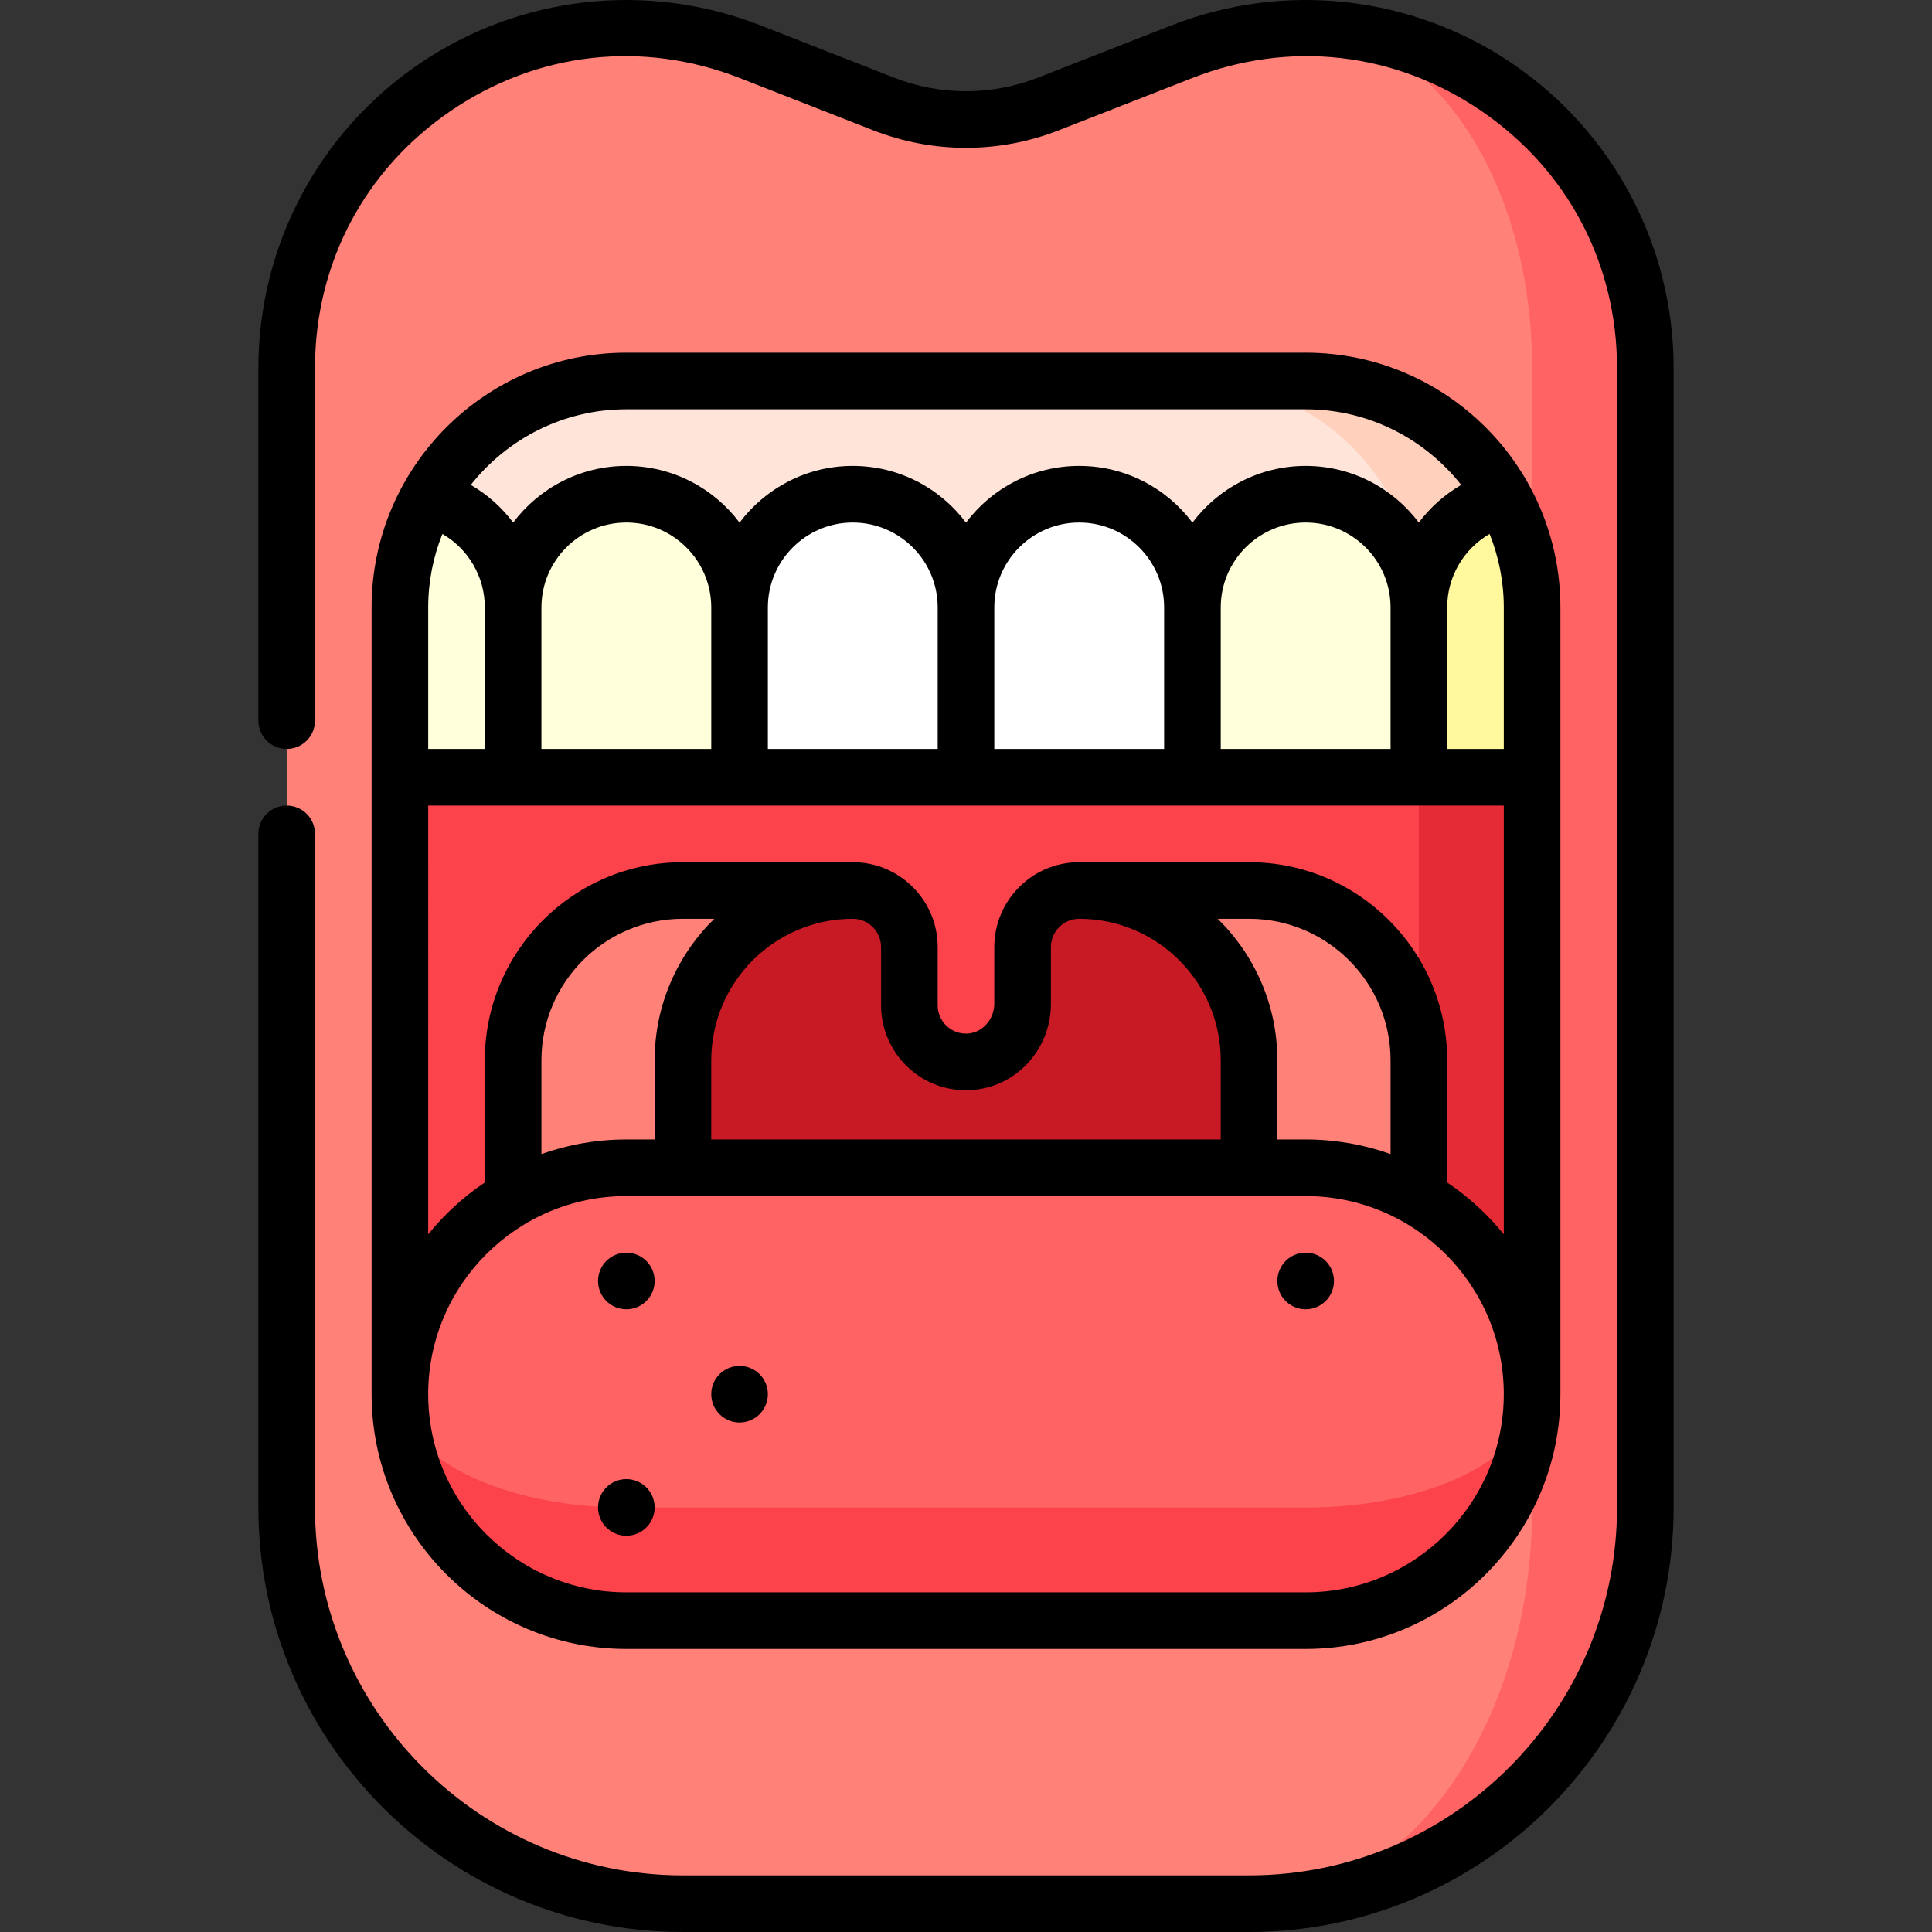 <svg xmlns="http://www.w3.org/2000/svg" id="Capa_1" height="512" viewBox="0 0 511.922 511.922" width="512"><rect x="0" y="0" width="511.922" height="511.922" fill="#333333" stroke="none"/><g><path d="m346.082 7.465-15.122 496.996c57.991 0 105.001-47.01 105.001-105v-301.914c0-51.62-42.297-90.063-89.879-90.082z" fill="#ff6363"></path><path d="m405.961 399.461v-30l-75-104.235 75-104.235v-63.444c0-51.598-28.175-90.031-59.879-90.082-10.848-.004-21.971 1.985-32.93 6.275l-35.317 13.826c-14.063 5.505-29.684 5.505-43.746 0l-35.317-13.826c-59.028-23.108-122.811 20.418-122.811 83.807v301.914c0 57.99 47.01 105 105 105h149.999c41.422 0 75.001-47.01 75.001-105z" fill="#ff8178"></path><path d="m345.961 175.991v193.47h60v-163.47z" fill="#e52c36"></path><path d="m105.961 205.991v163.47l270-88.47v-144z" fill="#fc424b"></path><path d="m180.961 235.991c-24.85 0-45 20.15-45 45v51.5h45l45-96.5z" fill="#ff8178"></path><path d="m330.961 235.991h-45l45 96.5h45v-51.5c0-24.85-20.15-45-45-45z" fill="#ff8178"></path><path d="m330.961 280.991v51.5h-150v-51.5c0-24.85 20.15-45 45-45 8.28 0 15 6.71 15 15v15.42c0 8.53 7.11 15.39 15.73 14.99 8.06-.38 14.27-7.33 14.27-15.41v-15c0-8.28 6.72-15 15-15 24.85 0 45 20.15 45 45z" fill="#c71a24"></path><path d="m345.961 100.991h-29.971l59.971 59.999c0 .001 22.5-29.059 22.5-29.059-10.23-18.45-29.9-30.94-52.5-30.94z" fill="#ffd1bd"></path><path d="m315.99 100.991h-150.029c-22.6 0-42.27 12.49-52.5 30.94l22.5 29.06h240c0-33.128-26.847-59.984-59.971-60z" fill="#ffe4d9"></path><path d="m135.961 160.991 30 22.5-30 22.5h-30v-45c0-10.54 2.72-20.45 7.5-29.06 12.94 3.33 22.5 15.08 22.5 29.06z" fill="#ffffdb"></path><path d="m195.961 160.991 30 22.5-30 22.5h-60v-45c0-16.57 13.43-30 30-30 8.28 0 15.78 3.36 21.21 8.79 5.43 5.42 8.79 12.92 8.79 21.21z" fill="#ffffdb"></path><path d="m375.961 160.991-30 22.5 30 22.5h30v-45c0-10.54-2.72-20.45-7.5-29.06-12.94 3.33-22.5 15.08-22.5 29.06z" fill="#fff89c"></path><path d="m315.961 160.991-30 22.5 30 22.5h60v-45c0-16.57-13.43-30-30-30-8.28 0-15.78 3.36-21.21 8.79-5.43 5.42-8.79 12.92-8.79 21.21z" fill="#ffffdb"></path><path d="m105.961 369.461c0 33.137 26.863 60 60 60h180c33.137 0 60-26.863 60-60z" fill="#fc424b"></path><path d="m165.961 399.461h180c33.137 0 60-13.431 60-30 0-33.137-26.863-60-60-60h-180c-33.137 0-60 26.863-60 60 0 16.568 26.863 30 60 30z" fill="#ff6363"></path><path d="m255.961 160.991 30 22.5-30 22.5h-60v-45c0-16.57 13.43-30 30-30 8.28 0 15.78 3.36 21.21 8.79 5.43 5.42 8.79 12.92 8.79 21.21z" fill="#fff"></path><path d="m315.961 160.991v45h-60v-45c0-16.57 13.43-30 30-30 8.28 0 15.78 3.36 21.21 8.79 5.43 5.42 8.79 12.92 8.79 21.21z" fill="#fff"></path><circle cx="165.961" cy="339.422" r="7.5"></circle><circle cx="345.961" cy="339.422" r="7.5"></circle><circle cx="195.961" cy="369.422" r="7.5"></circle><circle cx="165.961" cy="399.422" r="7.5"></circle><path d="m400.919 16.973c-26.64-18.179-60.472-22.012-90.501-10.255l-35.318 13.826c-12.342 4.832-25.935 4.832-38.278 0l-35.317-13.826c-30.031-11.756-63.863-7.923-90.501 10.255-26.639 18.178-42.543 48.285-42.543 80.535v93.443c0 4.142 3.358 7.5 7.5 7.5s7.5-3.358 7.5-7.5v-93.443c0-27.696 13.121-52.534 35.998-68.146 22.876-15.611 50.789-18.773 76.578-8.677l35.317 13.826c15.868 6.213 33.347 6.212 49.214 0l35.318-13.826c25.79-10.098 53.702-6.934 76.578 8.677 22.877 15.611 35.998 40.449 35.998 68.146v301.914c0 53.762-43.738 97.5-97.5 97.5h-150c-53.762 0-97.5-43.738-97.5-97.5v-178.471c0-4.142-3.358-7.5-7.5-7.5s-7.5 3.358-7.5 7.5v178.471c0 62.033 50.467 112.5 112.5 112.5h150c62.033 0 112.5-50.467 112.5-112.5v-301.914c-.001-32.25-15.905-62.357-42.543-80.535z"></path><path d="m165.961 436.922h180c37.22 0 67.5-30.28 67.5-67.5v-208.471c0-37.22-30.28-67.5-67.5-67.5h-180c-37.22 0-67.5 30.28-67.5 67.5v208.471c0 37.22 30.28 67.5 67.5 67.5zm-48.738-295.448c6.821 3.941 11.238 11.286 11.238 19.478v37.5h-15v-37.5c0-6.882 1.344-13.451 3.762-19.478zm26.238 19.477c0-12.407 10.093-22.5 22.5-22.5s22.5 10.093 22.5 22.5v37.5h-45zm60 0c0-12.407 10.093-22.5 22.5-22.5s22.5 10.093 22.5 22.5v37.5h-45zm60 0c0-12.407 10.093-22.5 22.5-22.5s22.5 10.093 22.5 22.5v37.5h-45zm60 0c0-12.407 10.093-22.5 22.5-22.5s22.5 10.093 22.5 22.5v37.5h-45zm60 0c0-8.191 4.417-15.536 11.238-19.478 2.417 6.027 3.762 12.597 3.762 19.478v37.5h-15zm-217.5-52.5h180c16.7 0 31.592 7.847 41.214 20.037-4.413 2.553-8.219 5.96-11.225 9.975-6.848-9.109-17.741-15.011-29.989-15.011-12.254 0-23.153 5.909-30 15.026-6.847-9.117-17.746-15.026-30-15.026s-23.153 5.909-30 15.026c-6.847-9.117-17.746-15.026-30-15.026s-23.153 5.909-30 15.026c-6.847-9.117-17.746-15.026-30-15.026-12.247 0-23.141 5.903-29.989 15.011-3.006-4.015-6.812-7.422-11.225-9.975 9.622-12.19 24.514-20.037 41.214-20.037zm-52.5 105h285v113.61c-4.279-5.293-9.334-9.932-15-13.733v-32.377c0-28.949-23.551-52.5-52.5-52.5h-45c-12.407 0-22.5 10.093-22.5 22.5v15c0 4.179-3.197 7.729-7.128 7.915-2.077.1-4.05-.634-5.547-2.063-1.499-1.43-2.325-3.358-2.325-5.428v-15.423c0-12.407-10.093-22.5-22.5-22.5h-45c-28.949 0-52.5 23.551-52.5 52.5v32.377c-5.666 3.801-10.721 8.44-15 13.733zm60 88.471h-7.5c-7.888 0-15.458 1.373-22.5 3.87v-24.841c0-20.678 16.822-37.5 37.5-37.5h8.308c-9.745 9.537-15.808 22.821-15.808 37.5zm15-20.971c0-20.678 16.822-37.5 37.5-37.5 4.136 0 7.5 3.364 7.5 7.5v15.423c0 6.121 2.541 12.056 6.971 16.282 4.493 4.286 10.394 6.481 16.607 6.193 12.013-.565 21.422-10.624 21.422-22.898v-15c0-4.136 3.364-7.5 7.5-7.5 20.678 0 37.5 16.822 37.5 37.5v20.971h-135zm134.192-37.5h8.308c20.678 0 37.5 16.822 37.5 37.5v24.841c-7.042-2.498-14.612-3.87-22.5-3.87h-7.5v-20.971c0-14.679-6.063-27.963-15.808-37.5zm-156.692 73.471h180c28.949 0 52.5 23.551 52.5 52.5s-23.551 52.5-52.5 52.5h-180c-28.949 0-52.5-23.551-52.5-52.5s23.551-52.5 52.5-52.5z"></path></g></svg>